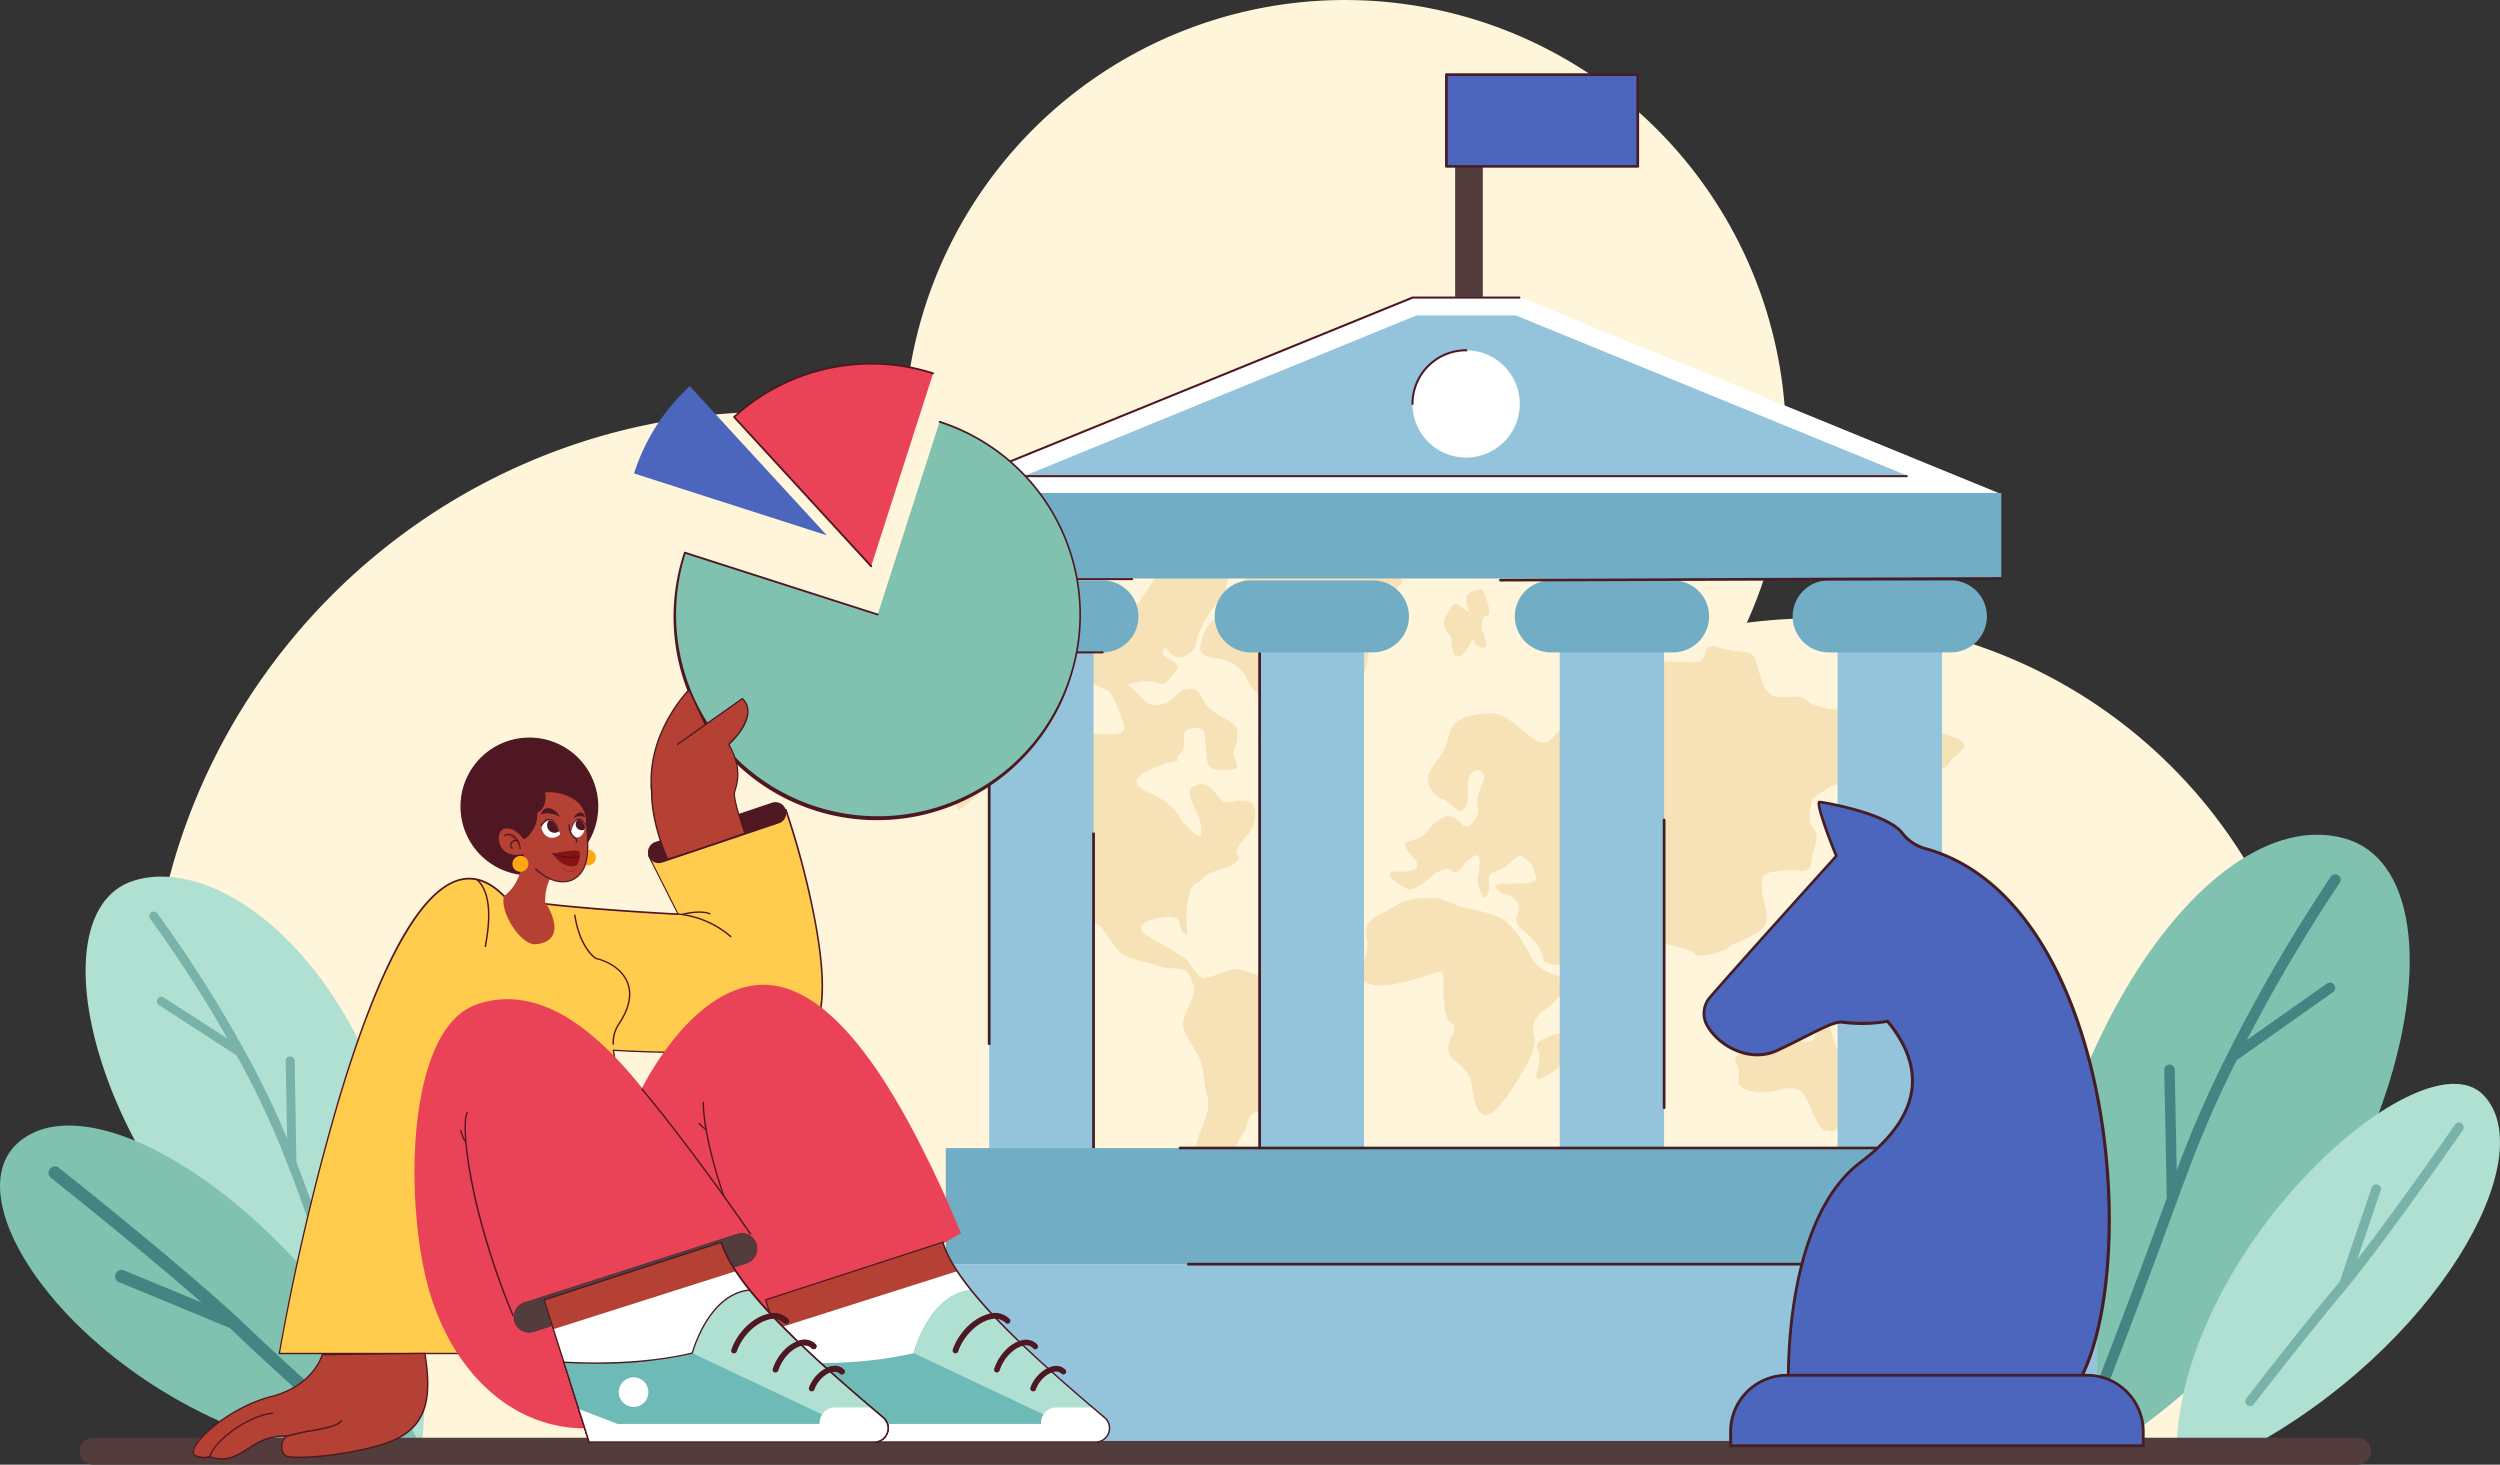 <?xml version="1.0" encoding="utf-8"?>
<svg xmlns="http://www.w3.org/2000/svg" viewBox="0 0 772.17 452.38">
  <rect x="0" y="0" width="772.17" height="452.38" fill="#333333" stroke="none"/>
  <defs>
    <clipPath id="a">
      <path d="M167.22,255.48c1.5-3,4.28-3.31,5.83,2.23C170.79,259.75,167.75,258.76,167.22,255.48Z" fill="#fff"/>
    </clipPath>
    <clipPath id="b">
      <path d="M180.73,255.33c-1.2-3-3.37-3.26-4.52,2.31C178,259.64,180.36,258.62,180.73,255.33Z" fill="#fff"/>
    </clipPath>
  </defs>
  <path d="M560.17,191a158,158,0,0,0-20.64,1.36,136.2,136.2,0,1,0-260.2-61,194.07,194.07,0,0,0-40.1-4.18c-106.76,0-193.3,86.55-193.3,193.3a192.5,192.5,0,0,0,45.36,124.4h591A156.3,156.3,0,0,0,560.17,191Z" fill="#fff5db"/>
  <path d="M529.64,199.57c-4.58-.23-1.37,4.8-6.18,5s-10.06-1.38-12.11,1.37-1.83,6.17-4.57,8-5.72,0-8.24,3.43-1.6,6.17-5.72,5.49-4.57-3.66-9.37.91-5.26,7.32-9.83,4.35-8-8-13.72-7.78-11.43,1.37-12.58,7.32-5.49,8.69-6.17,12.12,2.52,6.63,4.57,7.09,5.26,5.94,6.86,2.51.23-7.09,1.37-9.83,5.49-2.06,4.12,1.83-2.29,4.8-1.6,7.77-2.74,7.55-4.57,5.72-4.12-3.89-6.63-2.06-1.83.69-4.58,4.12-7.09,2.06-6.63,4.34,5.49,5.26,3,7.09-7.09,0-7.77,1.37,4.57,4.8,6.17,5,6.18-3.43,7.09-4.34,4.57-3,6-1.38,3.88-2.28,3.88-2.28,4.58-5.26,4.58-.69-1.15,5.72-.23,7.78,1.14,5.25,2.74,2.28-1.37-5.94,2.29-6.86,6.17-5,7.77-4.8,3.66,2.29,4.12,4.12,2.52,4.11-3.2,4.34-9.84-.45-8.23,1.6,4.8,1.6,5.94,3.66,1.14,1.37.46,4.35-.23,3.19,3,5.94,5,5.94,5,7.78,7.09,2.51,8.92,1.14,10.06-1.83,5.48-4.81-11.43-3.19-8.45-6.63,12.12,1.15,12.8,1.83.69,1.83,3,3.44,4.8,1.36,4.8,3.19-.22,4.81,1.37,5,.23,4.58,3.66-1.59,3.43-7.09,6.64-6.18,6.85,1.37,8.68,3,9.84-1.14,10.52-2.06,1.6-.91,6.4-3.19,5.72-4.58,5-8-2.74-10.74.24-11.66a31.34,31.34,0,0,1,8.45-.91c1.6,0,5,1.37,5.26-2.52s2.29-6.4,1.6-8.69-2.05-2.51-2.05-4.34a38.82,38.82,0,0,1,.68-6.4c.23-.69,7.09-4.58,7.09-4.58l3.43,1.83,2.06,2.75s3.43-1.83,4.11-2.75,4.35-2.06,4.35-.68v5.71s-6,7.55-1.61,6.86,8.69,1.15,9.61-3.43-.23-11.2,4.11-13,7.55-1.14,9.38-4.11,8.69-5.27.69-8-8.47.46-17.15-3.66-10.75-5.94-14.87-5-9.83,0-13.26-2.74-9.83,2.28-12.8-4.35-1.6-10.05-6-10.29a40.49,40.49,0,0,1-9.14-1.82Z" fill="#f7e2b7"/>
  <path d="M446.64,278.45c-2.75-2.06-12.58-1.14-15.78,1.37s-10.29,3.43-8.69,9.83-5.49,11.67.69,14.18,21.72-4.34,22.64-3.66-.69,13,2.51,15.55-1.15,4.57-.69,8.69,6.41,3.89,7.32,11.2,3,11.21,7.32,7.09,12.12-16.92,12.12-20.81-2.75-5.71,3.42-10.29,7.32-9.14,4.12-10.06-6.86-2.51-8.69-5.94-3.88-7.32-7.54-10.75-14.41-4.34-15.55-5.26a7.46,7.46,0,0,0-3.2-1.14Z" fill="#f7e2b7"/>
  <path d="M480.71,319.38c-.68.07-7.78,2.06-5.72,5s-3.2,11,1.6,8.46,6.4-3.89,6.4-8,1.83-5.95-2.28-5.49Z" fill="#f7e2b7"/>
  <path d="M560.73,313.66c-1.37,4.35,3.2,9.83-6.17,7.55s-9.37-4.35-12.12.22-8.23,3.66-5.94,7.55-2.75,5.95,4.11,8,13.49-3.88,16.7,1.38,3.65,10.75,7.54,11,5.94-3.89,6.17-9.14,6.4-5,2.06-9.84-5.49-5-6.86-9.6-1.6-7.09-5.49-7.09Z" fill="#f7e2b7"/>
  <path d="M541.3,301.08c-4.12.92-8,5.49-4.34,6.64s3,3,7.31,3.66,11.21-8.92-3-10.3Z" fill="#f7e2b7"/>
  <path d="M550.9,287.37c-4.57,0-3,8.46,0,8.92s2.52-8.92,0-8.92Z" fill="#f7e2b7"/>
  <path d="M568.74,310c0,3.49,6.63,6.41,4.34,2.75s-4.34-4.58-4.34-2.75Z" fill="#f7e2b7"/>
  <path d="M411.88,166.18c-4.8,0-9.15-.23-12.35,4.12s-8,4.8-11.65,5.71-3.89,4.12-5.49,7.78-9.38,8.46-10.06,10.75-4.35,8,2.51,8.68,9.83,4.58,10.75,7.55,12.11,9.6,10.29,12.8-11.21-.23-5.26,10.29,8.69,18.52,9.83,13.49,1.37-10.06,2.75-12.12,6.85-3.42,10.51-6.86-3.89,1.15,3.43-11.88,5.26-14,5.26-21,.68-7.55,3.2-9.83,11-6.4,5.95-7.32-14.41-3-14.41-3.66.46-3.88-1.14-5.48a21,21,0,0,0-4.12-3Z" fill="#f7e2b7"/>
  <path d="M454,189.28c-4.8-3-4.11-4.35-6.86,0s.46,6.62.92,7.31,0,5.72,2.06,6.18,4.8-5.49,4.8-5.49.68,2.51,3,2.75.23-4.58,0-5.27-.69-4.11,1.37-4.57-1.14-8.23-1.83-8.23-4.57.69-4.57,3a10.17,10.17,0,0,0,1.14,4.35Z" fill="#f7e2b7"/>
  <path d="M378.73,168.47c2.74,1.14,6.86,5,3,7.09s-1.6,6.17-5.26,10.06-6.86,10.52-7.09,13.26-4.57,4.8-6.4,3.89-3.2-4.12-3.89-1.6,7.09,3,3.89,6.4-2.74,4.34-5.94,3.2-8.69.68-8.69.68,2.74,2.52,5.26,5,6.63,1.37,9.6-1.61,6.4-3.2,8.46,1.38,9.38,5.94,10.29,8.91-.91,7.09-1.14,7.78,3.43,4.8-.46,4.8-6.4.69-7.32-2.06-.46-10.06-1.83-10.52-5.48-.45-5.48,1.83.22,4.8-1.15,5.72-.69,1.37-.69,2.06-3.88.46-4.8,1.37-14.4,4.12-4.34,8.69,9.37,8.46,11,9.6,5.94,7.32,5.25,1.15-6.63-11-1.6-13,6.63,5.26,9.38,5.26,8.46-2.29,8.92,2.74-3.43,8.69-4.12,9.38-2.51,3.66-1.14,4.34-2.06,3.21-2.74,3.43-7.33,1.83-8.47,3.89-3-.69-4.34,6.86,1.14,11.43-1.14,9.83.22-5.94-6.18-5-10.06,3.2-4.11,6.4a128.39,128.39,0,0,1,11.2,6.86c.69.46,3,5.95,5.71,5.49s7.55-2.74,9.15-2.74,10.06,2.28,11.89,5.26a12.8,12.8,0,0,0,7.32,5.94c3.66,1.37,8.69,2.51,6.86,4.57s-6.17,6.86-5,10.06.23,3.67-3,4.81-3.2,5-4.81,8.22-5,4.58-7.31,5.5-1.83,3.88-3.66,6.63a106.4,106.4,0,0,0-5,9.6l-1.83,5.49s-2.51,4.57-3.66,3.2a25.18,25.18,0,0,1-3.89-8.23,24.12,24.12,0,0,1,.92-9.84c.91-2.51,3.88-8.22,2.51-12.11s-.46-8.24-3-12.81-5-7.54-4.34-10.52,4.11-8,3.2-10.51-1.61-4.35-3.2-5-5.49-.23-7.55-1.15-8.69-2-11-3.43-5.95-7.77-6.64-8.46a12,12,0,0,0-4.57-2.74c-1.83-.46-8.46-10.75-8.46-13s.69-14.41-.91-14.87-10.75-16.69-15.32-14.63-8.69,3.2-9.15,4.12-5.94,5-5.94,5-2.52-5.94-2.75-7.54,1.38-4.8,1.38-4.8l-2.06-4.8-.23-5.72,3.89-7.32,8.23-.45,8.23,3.43,6.63,2,7.09-2.74s8,3.43,10.52,3.89,10.06,1.14,10.29-1.15-3.89-10.74-4.35-11.43-5.94-2.06-6.17-3.89-8.47-5.48-7.55-7.77,3.66-5.49,5-5.49,4.58.46,6.4,1.83,2.29,2.51,3.44.92,1.59-3.89,3.42-4.12,2.29-8,3.2-8,10.75-16,11.9-17.61,5.94-5.72,9.6-4.57a23.93,23.93,0,0,1,6.63,3.43Z" fill="#f7e2b7"/>
  <path d="M649.55,448.74c90.69-56.66,118-178,74.41-189.84S620.82,333.38,622.8,447.58Z" fill="#80c2af"/>
  <path d="M722.19,270.32a1.65,1.65,0,0,0-2.28.42,519.28,519.28,0,0,0-31.84,54.73,1.4,1.4,0,0,0-.09.17,344.19,344.19,0,0,0-15.66,35.89l0,.05-.62-31.15a1.63,1.63,0,0,0-1.63-1.61h0a1.62,1.62,0,0,0-1.6,1.66l.78,39.61c-14.8,40.42-25.66,67.88-25.78,68.17a1.65,1.65,0,0,0,.92,2.13,1.62,1.62,0,0,0,.61.12,1.65,1.65,0,0,0,1.52-1c.11-.29,10.94-27.67,25.71-68a1.51,1.51,0,0,0,.27-.75q1.45-4,3-8.1a339.74,339.74,0,0,1,15.34-35.2l29.74-21a1.63,1.63,0,1,0-1.88-2.67l-24.69,17.4a512.4,512.4,0,0,1,28.7-48.6A1.63,1.63,0,0,0,722.19,270.32Z" fill="#428582"/>
  <path d="M672.23,446.05c3.17-62.83,76.23-126.91,94.77-107.87s-14.36,78.06-73.62,109.71Z" fill="#afe0d1"/>
  <path d="M760.33,347a1.46,1.46,0,0,0-2.05.37c-.2.29-17.27,24.9-30.2,41.65l7.25-21.34a1.47,1.47,0,0,0-2.78-.94l-9.9,29.12-1.11,1.36c-12.74,15.23-27.56,34.52-27.71,34.72a1.46,1.46,0,0,0,.27,2.05l.15.11a1.47,1.47,0,0,0,1.91-.38c.15-.19,14.93-19.44,27.63-34.62.39-.46.82-1,1.22-1.48a.27.27,0,0,1,.07-.08c13-15.9,35.39-48.16,35.62-48.5A1.47,1.47,0,0,0,760.33,347Z" fill="#428582" opacity=".5"/>
  <path d="M105.68,419.08C32.59,377.29,7.38,282.62,41.32,272s100,46.43,88.93,175.76Z" fill="#afe0d1"/>
  <path d="M109.11,414.48c-.06-.25-5.22-23.79-17.55-55.46L91,327.66a1.34,1.34,0,0,0-1.41-1.36,1.39,1.39,0,0,0-1.36,1.41l.46,24a271.21,271.21,0,0,0-13.26-27.36.54.54,0,0,0-.07-.13,407.42,407.42,0,0,0-26.74-42.09,1.38,1.38,0,1,0-2.21,1.66,403.15,403.15,0,0,1,23.87,37L50.61,308.12a1.38,1.38,0,1,0-1.5,2.32l24,15.57A267.44,267.44,0,0,1,86.26,353.2c14.23,34.85,20.09,61.59,20.15,61.86a1.38,1.38,0,0,0,1.35,1.09l.29,0A1.38,1.38,0,0,0,109.11,414.48Z" fill="#428582" opacity=".5"/>
  <path d="M110.25,450.74c-74.63-8.63-128.54-77.42-104.43-98s91.9,23.13,125.06,96.18Z" fill="#80c2af"/>
  <path d="M113,447.77a2,2,0,0,1-1.3-.49c-.22-.19-22.07-19.34-39.24-35.71S16.35,364.28,16,364a2,2,0,1,1,2.46-3.09c.39.31,39.61,31.44,56.82,47.83s38.89,35.41,39.11,35.6a2,2,0,0,1-1.3,3.46Z" fill="#428582"/>
  <path d="M72.12,410.48a2,2,0,0,1-.75-.15L37.1,396.16a2,2,0,1,1,1.51-3.65l34.26,14.17a2,2,0,0,1-.75,3.8Z" fill="#428582"/>
  <path d="M732.33,448.25a4.1,4.1,0,0,1-1.06,2.7,4.22,4.22,0,0,1-3.24,1.43H28.9a4.23,4.23,0,0,1-3.36-1.56,4,4,0,0,1-.94-2.57,4.27,4.27,0,0,1,4.3-4.18H728a4.5,4.5,0,0,1,3,1.15A4.3,4.3,0,0,1,732.33,448.25Z" fill="#523d3c"/>
  <rect fill="#523d3c" height="62.25" width="8.54" x="449.45" y="32.49"/>
  <rect fill="#93c4db" height="173.1" width="32.24" x="389.06" y="192.9"/>
  <rect fill="#93c4db" height="161.71" width="32.24" x="305.52" y="192.9"/>
  <rect fill="#93c4db" height="173.1" width="32.24" x="567.57" y="192.9"/>
  <path d="M424.06,201.5H386.29a11.14,11.14,0,0,1-11.12-11.12h0a11.13,11.13,0,0,1,11.12-11.12h37.77a11.13,11.13,0,0,1,11.12,11.12h0a11.13,11.13,0,0,1-11.12,11.12Z" fill="#71aec6"/>
  <path d="M302.76,201.5h37.76a11.11,11.11,0,0,0,11.12-11.12h0a11.13,11.13,0,0,0-11.12-11.12H302.76a11.13,11.13,0,0,0-11.12,11.12h0a11.11,11.11,0,0,0,11.12,11.12Z" fill="#71aec6"/>
  <path d="M340.52,201.82H302.76a11.37,11.37,0,0,1-9.07-4.47.32.32,0,0,1,.06-.44.31.31,0,0,1,.44.06,10.76,10.76,0,0,0,8.57,4.22h37.76a.32.32,0,1,1,0,.63Z" fill="#4e1721"/>
  <path d="M602.57,201.5H564.81a11.11,11.11,0,0,1-11.12-11.12h0a11.13,11.13,0,0,1,11.12-11.12h37.76a11.13,11.13,0,0,1,11.12,11.12h0a11.11,11.11,0,0,1-11.12,11.12Z" fill="#71aec6"/>
  <polygon fill="#fff" points="469.31 91.7 452.84 91.7 436.37 91.7 287.61 152.59 618.07 152.59 469.31 91.7"/>
  <rect fill="#71aec6" height="26.42" width="330.46" x="287.68" y="152.26"/>
  <rect fill="#93c4db" height="173.1" width="32.24" x="481.75" y="192.9"/>
  <path d="M479,201.5h37.77a11.14,11.14,0,0,0,11.12-11.12h0a11.13,11.13,0,0,0-11.12-11.12H479a11.13,11.13,0,0,0-11.12,11.12h0A11.13,11.13,0,0,0,479,201.5Z" fill="#71aec6"/>
  <rect fill="#71aec6" height="35.86" width="330.5" x="292.11" y="354.61"/>
  <rect fill="#93c4db" height="54.61" width="380.76" x="266.98" y="390.46"/>
  <polygon fill="#93c4db" points="316.69 146.87 437.5 97.42 468.18 97.42 588.99 146.87 316.69 146.87"/>
  <path d="M469.41,124.76a16.57,16.57,0,1,1-16.57-16.57A16.57,16.57,0,0,1,469.41,124.76Z" fill="#fff"/>
  <path d="M436.27,125.08a.32.32,0,0,1-.31-.32,16.86,16.86,0,0,1,16.88-16.88.32.32,0,1,1,0,.63,16.24,16.24,0,0,0-16.25,16.25A.32.32,0,0,1,436.27,125.08Z" fill="#4e1721"/>
  <path d="M349.73,179.19H287.62a.31.31,0,0,1-.32-.31V152.46a.33.33,0,0,1,.2-.3L436.19,91.6l.12,0h32.93a.32.32,0,1,1,0,.63H436.37L287.93,152.67v25.89h61.8a.32.32,0,0,1,0,.63Z" fill="#4e1721"/>
  <path d="M588.92,147.39H316.62a.32.32,0,0,1,0-.64h272.3a.32.32,0,0,1,0,.64Z" fill="#4e1721"/>
  <rect fill="#4d66bd" height="28.31" width="59.1" x="446.75" y="23.06"/>
  <path d="M505.85,51.79h-59.1a.42.42,0,0,1-.42-.42V23.06a.42.42,0,0,1,.42-.43h59.1a.42.42,0,0,1,.42.43V51.37A.42.42,0,0,1,505.85,51.79ZM447.17,51h58.26V23.48H447.17Z" fill="#451d26"/>
  <rect fill="#451d26" height="120.9" width=".85" x="305.1" y="201.82"/>
  <rect fill="#451d26" height="97.44" width=".85" x="337.34" y="257.17"/>
  <path d="M389.06,355a.42.42,0,0,1-.43-.42V201.82a.43.43,0,0,1,.85,0V354.61A.42.42,0,0,1,389.06,355Z" fill="#451d26"/>
  <path d="M514,342.56a.42.42,0,0,1-.43-.42v-88.8a.43.43,0,1,1,.85,0v88.8A.42.42,0,0,1,514,342.56Z" fill="#451d26"/>
  <path d="M463.45,179.61a.42.42,0,0,1-.42-.42.41.41,0,0,1,.42-.42l154.69-.51a.4.4,0,0,1,.43.42.42.42,0,0,1-.42.42l-154.7.51Z" fill="#451d26"/>
  <path d="M622.61,390.89a.42.42,0,0,1-.42-.43V355H364.5a.42.42,0,1,1,0-.84H622.61a.42.42,0,0,1,.42.42v35.85A.42.42,0,0,1,622.61,390.89Z" fill="#451d26"/>
  <path d="M589,390.89H367a.43.43,0,0,1,0-.85H589a.43.43,0,0,1,0,.85Z" fill="#451d26"/>
  <path d="M211.54,170.69a62.55,62.55,0,1,0,78.68-40.45l-19.13,59.57Z" fill="#80c2af"/>
  <path d="M330.91,209A62.83,62.83,0,1,1,211.27,170.6a.27.27,0,0,1,.35-.18l59.56,19.12a.28.28,0,0,1,.18.36.29.29,0,0,1-.36.18l-59.28-19a62.27,62.27,0,1,0,78.41-40.53.27.27,0,0,1-.18-.35.29.29,0,0,1,.35-.19A62.91,62.91,0,0,1,330.91,209Z" fill="#4e1721"/>
  <path d="M226.75,128.83l42.33,46.06,19.12-59.56A62.48,62.48,0,0,0,226.75,128.83Z" fill="#ea4256"/>
  <path d="M269.35,175a.25.25,0,0,1-.08.12.28.28,0,0,1-.4,0L226.54,129a.27.27,0,0,1-.07-.21.25.25,0,0,1,.09-.19,63,63,0,0,1,61.73-13.56.27.27,0,0,1,.18.35.28.28,0,0,1-.35.19,62.45,62.45,0,0,0-61,13.24l42.14,45.86A.29.29,0,0,1,269.35,175Z" fill="#4e1721"/>
  <path d="M195.83,146.23l59.56,19.12-42.33-46.06A62.19,62.19,0,0,0,195.83,146.23Z" fill="#4d66bd"/>
  <path d="M146.59,418.05H86.24c4.75-27.8,34.7-176.74,69.45-141.32,6.95,3.22,53.73,5.6,53.73,5.6l-9.11-18.07,42.39-14.17c1.64,4.1,20.63,63.77,5.37,70.55s-58.65,3.73-58.65,3.73l1.36,8.47Z" fill="#ffcc4d"/>
  <path d="M146.59,418.27H86.24a.21.21,0,0,1-.16-.08.22.22,0,0,1,0-.17,739.46,739.46,0,0,1,18.47-78.75c12.31-41.07,24.7-63.81,36.82-67.61,4.91-1.53,9.79.11,14.49,4.89,6.63,3,48.82,5.31,53.25,5.54l-8.94-17.73a.23.23,0,0,1,0-.18.2.2,0,0,1,.13-.12l42.39-14.18a.23.23,0,0,1,.27.13,256.64,256.64,0,0,1,9,34.31c4,21.34,2.72,33.63-3.78,36.52-14.5,6.44-54.77,4-58.48,3.76l1.31,8.21a.19.19,0,0,1,0,.13l-44.19,85.21A.22.22,0,0,1,146.59,418.27Zm-60.09-.43h60l44.09-85-1.34-8.41a.24.24,0,0,1,0-.18.23.23,0,0,1,.18-.07c.43,0,43.51,3,58.54-3.71,7.84-3.48,6.25-21.52,3.53-36a257.1,257.1,0,0,0-8.94-34l-41.95,14,9,17.84a.22.22,0,0,1,0,.22.21.21,0,0,1-.19.09c-1.91-.09-46.91-2.41-53.81-5.61l-.07,0c-4.59-4.68-9.32-6.3-14.08-4.81-11.8,3.69-24.44,27-36.53,67.31A740.43,740.43,0,0,0,86.5,417.84Z" fill="#4e1721"/>
  <path d="M201.4,245.37c-2.37-18.64,11.41-32.32,11.41-32.32l9.27,19.78Z" fill="#b54134"/>
  <path d="M201.4,245.59l-.1,0a.24.24,0,0,1-.12-.17c-2.36-18.54,11.34-32.36,11.48-32.5a.22.22,0,0,1,.35.06l9.27,19.78a.23.23,0,0,1-.09.28l-20.68,12.54A.2.2,0,0,1,201.4,245.59Zm11.35-32.16c-1.72,1.83-13.16,14.71-11.18,31.58l20.23-12.26Z" fill="#4e1721"/>
  <path d="M147.27,310.47c-22.15,7.68-22.38,64-13.79,90.41s28.93,42.49,52.21,39.77,46.56-23.27,46.56-23.27l9.49-23.29-10.62-.73,62.16-20.28c-11.31-25.09-31-65.32-54.47-68.49s-40.46,31.87-40.46,31.87C183.66,317.93,166,303.91,147.27,310.47Z" fill="#ff3875"/>
  <path d="M180.61,441.17c-21,0-39.23-15.28-47.34-40.23-4.45-13.72-6.32-34.75-4.64-52.32,1.18-12.33,5.16-33.7,18.57-38.36,8.73-3.05,17.89-1.83,27.24,3.61,7.67,4.46,15.69,11.93,23.87,22.19A90.29,90.29,0,0,1,209.6,319.2c6.58-7.67,17-16.47,29.23-14.82,10.35,1.39,21.1,10.17,32,26.11,9.23,13.53,17,29.82,22.67,42.5a.17.17,0,0,1,0,.17c0,.06,3.38,7.76,3.32,7.78l-40.2,22.85-6.76-.27c.07,0-2.75.48-2.72.53s-1.67-1.79-1.7-1.73l-13,15.14a.16.16,0,0,1-.06.08c-.23.2-23.59,20.64-46.67,23.33A44.3,44.3,0,0,1,180.61,441.17Zm-33.34-130.7Z" fill="#ea4256"/>
  <path d="M236.45,401.5c2.55,8,13.9,43.9,13.9,43.9h88a4.18,4.18,0,0,0,3.42-1.7,4.26,4.26,0,0,0-.66-5.84c-19.27-16.35-45.58-39.19-49.94-54.16Z" fill="#b54134"/>
  <path d="M341.15,437.86c-15.74-13.35-36.17-31-45.51-45.22l-56.32,17.9c4.26,13.43,11,34.86,11,34.86h88a4.18,4.18,0,0,0,3.42-1.7A4.26,4.26,0,0,0,341.15,437.86Z" fill="#fff"/>
  <path d="M250.35,445.4h88a4.18,4.18,0,0,0,3.42-1.7,4.26,4.26,0,0,0-.66-5.84c-13.65-11.58-30.83-26.42-41.24-39.41-13,1.27-17.69,19.49-17.69,19.49-14.85,3.51-30.76,3.31-39.67,2.8C246.34,432.71,250.35,445.4,250.35,445.4Z" fill="#6ebab7"/>
  <path d="M299.91,398.45c-13,1.27-17.69,19.49-17.69,19.49l49.5,23.39s3.9-1.83,8.67-4.12C326.86,425.73,310.13,411.2,299.91,398.45Z" fill="#afe0d1"/>
  <path d="M247.11,435.15l3.24,10.25h88a4.18,4.18,0,0,0,3.42-1.7,4.26,4.26,0,0,0-.66-5.84l-3.69-3.14H326.31a4.77,4.77,0,0,0-4.76,5.09H259.17Z" fill="#fff"/>
  <path d="M295.1,418a.88.88,0,0,1-.82-1.15c1.83-5.37,6.59-10,11.31-11.08a6.4,6.4,0,0,1,6.24,1.61.87.87,0,0,1,0,1.22.88.88,0,0,1-1.23,0,4.75,4.75,0,0,0-4.61-1.12c-4.11.92-8.43,5.19-10.05,9.95A.86.86,0,0,1,295.1,418Z" fill="#4e1721"/>
  <path d="M307.9,423.89a.82.82,0,0,1-.26,0,.86.86,0,0,1-.56-1.09c1.39-4.35,5-8.07,8.62-8.85a4.73,4.73,0,0,1,4.71,1.36.87.87,0,0,1-.06,1.22.86.86,0,0,1-1.22-.06,3,3,0,0,0-3.06-.83c-3,.65-6.15,3.95-7.34,7.69A.87.87,0,0,1,307.9,423.89Z" fill="#4e1721"/>
  <path d="M319.09,429.74a.92.92,0,0,1-.28-.05.87.87,0,0,1-.54-1.1c1.09-3.16,4-5.92,6.79-6.55a4.06,4.06,0,0,1,4,1,.87.87,0,0,1,0,1.23.88.88,0,0,1-1.23,0,2.36,2.36,0,0,0-2.35-.53c-2.26.5-4.64,2.84-5.53,5.43A.86.86,0,0,1,319.09,429.74Z" fill="#4e1721"/>
  <path d="M338.39,445.62h-88a.2.2,0,0,1-.2-.15c-.12-.36-11.39-36-13.9-43.91a.21.21,0,0,1,.14-.27l54.75-17.8a.21.21,0,0,1,.17,0,.17.17,0,0,1,.1.13c4.54,15.58,34,40.61,49.88,54.06a4.49,4.49,0,0,1-2.9,7.92Zm-87.88-.44h87.88a4,4,0,0,0,3.25-1.61A4.06,4.06,0,0,0,341,438c-21.87-18.57-45.56-39.57-49.95-54.06l-54.34,17.67C239.27,409.63,249.71,442.65,250.51,445.18Z" fill="#4e1721"/>
  <circle cx="163.51" cy="249.09" fill="#4e1721" r="21.07"/>
  <path d="M163.51,270.37a21.28,21.28,0,1,1,21.28-21.28A21.3,21.3,0,0,1,163.51,270.37Zm0-42.13a20.85,20.85,0,1,0,20.85,20.85A20.88,20.88,0,0,0,163.51,228.24Z" fill="#4e1721"/>
  <path d="M161.79,261.22c.34,11.62-6.1,15.51-6.1,15.51-1.44,5.09,5.35,15.41,9.83,14.92,10.93-1.19,2.88-13,2.88-13a15.82,15.82,0,0,1,2.12-8.47Z" fill="#b54134"/>
  <circle cx="181.57" cy="264.88" fill="#ffa611" r="2.45"/>
  <path d="M176.58,271.86c-5.52,2.05-11.84-2.92-14.77-8.1,0,0-1.06-1.44-.46-4.68,1.68-.2,5.08-4.84,4.33-8.39,1.48-.31,2.94-3.64,2.4-6.14,4.08-.67,12.88,1.2,13.13,9S182.79,268.86,176.58,271.86Z" fill="#b54134"/>
  <path d="M173.91,272.55c-2.8,0-5.82-1.39-8.62-4a.22.22,0,0,1,0-.3.22.22,0,0,1,.31,0c3.63,3.42,7.61,4.68,10.92,3.45,5.25-2.54,5-8.38,4.62-15.13,0-1-.1-2-.14-3a8,8,0,0,0-3-6.15,13.63,13.63,0,0,0-9.68-2.63,7.41,7.41,0,0,1-1.06,4.88,2.89,2.89,0,0,1-1.34,1.23,9.06,9.06,0,0,1-1.84,6.22,5,5,0,0,1-2.71,2.24.22.22,0,0,1,0-.43,4.84,4.84,0,0,0,2.41-2.07c1.12-1.57,2.16-4,1.73-6.06a.2.2,0,0,1,0-.17.2.2,0,0,1,.13-.09,2.32,2.32,0,0,0,1.28-1.1,6.89,6.89,0,0,0,1-4.78.17.17,0,0,1,0-.17.17.17,0,0,1,.14-.09A14,14,0,0,1,178.28,247a8.43,8.43,0,0,1,3.15,6.48c0,1,.08,2,.13,3,.33,6.62.65,12.87-4.88,15.55A7.93,7.93,0,0,1,173.91,272.55Z" fill="#4e1721"/>
  <path d="M167.22,255.48a3.78,3.78,0,0,1-.21-1.3l.34.33c.71-1.17,1.4-1.62,2.39-1.55,1.31.09,2.78,1.39,3.25,4.67A18.91,18.91,0,0,1,167.22,255.48Z" fill="#4e1721"/>
  <path d="M167.22,255.48c1.5-3,4.28-3.31,5.83,2.23C170.79,259.75,167.75,258.76,167.22,255.48Z" fill="#fff"/>
  <g clip-path="url(#a)">
    <path d="M173.54,255.38a2.3,2.3,0,1,1-2.26-2.76A2.56,2.56,0,0,1,173.54,255.38Z" fill="#4e1721"/>
  </g>
  <path d="M180.73,255.33a4.43,4.43,0,0,0,.15-1.29l-.26.33c-.56-1.16-1.11-1.6-1.88-1.52-1,.1-2.15,1.42-2.48,4.71A13.18,13.18,0,0,0,180.73,255.33Z" fill="#4e1721"/>
  <path d="M180.73,255.33c-1.2-3-3.37-3.26-4.52,2.31C178,259.64,180.36,258.62,180.73,255.33Z" fill="#fff"/>
  <g clip-path="url(#b)">
    <path d="M177.81,254.91a1.91,1.91,0,1,0,1.86-2.31A2.11,2.11,0,0,0,177.81,254.91Z" fill="#4e1721"/>
  </g>
  <path d="M167,251.57c2.11-1,5.25.22,6,.78C171.25,249.17,168,248.52,167,251.57Z" fill="#4e1721"/>
  <path d="M175.85,254.77a4.57,4.57,0,0,0,1.18,3.46c.87.86,1.46,1,.91,1.88-1.65,1.18-2.46.91-2.75.18S174.9,255.32,175.85,254.77Z" fill="#b54134"/>
  <path d="M177.94,260.33a.19.19,0,0,1-.12,0,.21.21,0,0,1-.06-.3c.33-.51.2-.64-.38-1.14-.15-.14-.32-.29-.5-.47a4.78,4.78,0,0,1-1.24-3.66.21.21,0,0,1,.26-.16.21.21,0,0,1,.17.25,4.33,4.33,0,0,0,1.11,3.26c.18.18.34.32.49.45.57.51,1,.88.45,1.71A.22.22,0,0,1,177.94,260.33Z" fill="#4e1721"/>
  <path d="M177.19,252.66a3.77,3.77,0,0,1,3.45-.27C180.19,249.94,177.87,251,177.19,252.66Z" fill="#4e1721"/>
  <path d="M161.68,259.16c-2.94-4.18-7-4.15-7.52-1.28s1.19,7.3,7.65,5.88C162.33,260.2,161.68,259.16,161.68,259.16Z" fill="#b54134"/>
  <path d="M160.66,262.12c-.3-3.64-3.16-5.27-4.73-4.06A6.4,6.4,0,0,1,160.66,262.12Z" fill="#aa3326"/>
  <path d="M160.66,262.34a.22.22,0,0,1-.21-.2,4.63,4.63,0,0,0-2.41-4.05,1.88,1.88,0,0,0-2,.15.22.22,0,0,1-.3,0,.21.21,0,0,1,0-.31,2.32,2.32,0,0,1,2.42-.19,5,5,0,0,1,2.66,4.4.21.21,0,0,1-.2.23Z" fill="#4e1721"/>
  <path d="M158.21,262.2a.27.27,0,0,1-.15-.05,1.52,1.52,0,0,1-.18-2.1,1.64,1.64,0,0,1,2.26-.38.21.21,0,0,1,.07.29.21.21,0,0,1-.3.07,1.22,1.22,0,0,0-1.69.28,1.1,1.1,0,0,0,.13,1.52.21.21,0,0,1,0,.3A.2.2,0,0,1,158.21,262.2Z" fill="#4e1721"/>
  <path d="M163.15,251.75a8.46,8.46,0,0,1-1.55-.15.22.22,0,0,1-.17-.26.21.21,0,0,1,.25-.17c2.29.44,4.25-.13,5.38-1.59,1.4-1.79,1.34-4.64-.16-7.81a.23.23,0,0,1,.1-.29.22.22,0,0,1,.29.11c1.57,3.32,1.61,6.33.11,8.26A5.19,5.19,0,0,1,163.15,251.75Z" fill="#4e1721"/>
  <path d="M163.2,266.82a2.46,2.46,0,1,1-2.45-2.46A2.45,2.45,0,0,1,163.2,266.82Z" fill="#ffa611"/>
  <path d="M178.86,264.94c.91-2.18-.06-2.45-3.31-2.08a29,29,0,0,0-4.76.84c1.46,2.26,3.12,3.53,5.05,3.83S178.89,267.29,178.86,264.94Z" fill="#881212"/>
  <path d="M176.18,269.36a3.77,3.77,0,0,1-2.59-1.07.21.21,0,0,1,0-.3.23.23,0,0,1,.31,0,3.24,3.24,0,0,0,2.87.86,1.18,1.18,0,0,0,.92-.91.22.22,0,0,1,.26-.16.21.21,0,0,1,.16.26,1.64,1.64,0,0,1-1.23,1.23A2.63,2.63,0,0,1,176.18,269.36Z" fill="#aa3326"/>
  <path d="M177.54,265.1a21.11,21.11,0,0,1-6.84-1.2.21.21,0,0,1-.11-.28.22.22,0,0,1,.28-.12c2.21,1,6.89,1.4,8,1a.22.22,0,0,1,.13.41A5.08,5.08,0,0,1,177.54,265.1Z" fill="#4e1721"/>
  <path d="M230.58,390.2,164.9,411.32a4.77,4.77,0,0,1-6-3.07h0a4.75,4.75,0,0,1,.69-4.25,4.7,4.7,0,0,1,2.38-1.72l65.68-21.11a4.64,4.64,0,0,1,3,0,4.73,4.73,0,0,1,3,3h0a4.88,4.88,0,0,1,.18,2.1A4.74,4.74,0,0,1,230.58,390.2Z" fill="#4e1721"/>
  <path d="M168.06,401.5c2.54,8,13.9,43.9,13.9,43.9h88a4.18,4.18,0,0,0,3.43-1.7,4.26,4.26,0,0,0-.66-5.84c-19.27-16.35-45.58-39.19-49.95-54.16Z" fill="#b54134"/>
  <path d="M272.76,437.86c-15.74-13.35-36.17-31-45.51-45.22l-56.32,17.9c4.26,13.43,11,34.86,11,34.86h88a4.18,4.18,0,0,0,3.43-1.7A4.26,4.26,0,0,0,272.76,437.86Z" fill="#fff"/>
  <path d="M182,445.4h88a4.18,4.18,0,0,0,3.43-1.7,4.26,4.26,0,0,0-.66-5.84c-13.65-11.58-30.83-26.42-41.24-39.41-13,1.27-17.69,19.49-17.69,19.49-14.85,3.51-30.76,3.31-39.67,2.8C178,432.71,182,445.4,182,445.4Z" fill="#fff"/>
  <path d="M270,445.62H181.8l-.05-.15s-4-12.7-7.8-24.67l-.09-.3.31,0c8.32.48,24.49.77,39.49-2.76.46-1.63,5.46-18.32,17.84-19.52h.12l.07.09c10.19,12.71,26.61,27,41.21,39.38a4.47,4.47,0,0,1,.69,6.12A4.42,4.42,0,0,1,270,445.62Zm-87.87-.44H270a4,4,0,0,0,3.26-1.61,4.06,4.06,0,0,0-.63-5.54c-14.58-12.37-31-26.63-41.2-39.35C218.86,400,214.09,417.81,214,418l0,.13-.13,0c-14.9,3.53-31,3.29-39.42,2.82Z" fill="#1e0e00"/>
  <path d="M231.52,398.45c-13,1.27-17.69,19.49-17.69,19.49l49.5,23.39s3.9-1.83,8.66-4.12C258.47,425.73,241.74,411.2,231.52,398.45Z" fill="#fff"/>
  <path d="M263.33,441.57l-.09,0-49.67-23.47.05-.17c0-.19,4.93-18.39,17.88-19.65h.12l.07.09c9.65,12,25.14,25.73,40.44,38.73l.26.21-.3.15c-4.71,2.26-8.63,4.1-8.67,4.12Zm-49.24-23.75,49.24,23.27c.6-.28,4.09-1.93,8.27-3.93-15.2-12.91-30.55-26.5-40.18-38.48C219.53,399.94,214.62,416,214.09,417.82Z" fill="#1e0e00"/>
  <path d="M178.72,435.15,182,445.4h88a4.18,4.18,0,0,0,3.43-1.7,4.26,4.26,0,0,0-.66-5.84l-3.69-3.14H257.92a4.77,4.77,0,0,0-4.76,5.09H190.78Z" fill="#fff"/>
  <path d="M270,445.62H181.8l-3.42-10.83,12.44,4.8h62.11a5,5,0,0,1,5-5.08h11.23l.06.05,3.69,3.14a4.47,4.47,0,0,1,.69,6.12A4.42,4.42,0,0,1,270,445.62Zm-87.87-.44H270a4,4,0,0,0,3.26-1.61,4.06,4.06,0,0,0-.63-5.54L269,434.94H257.92a4.54,4.54,0,0,0-3.62,1.78,4.59,4.59,0,0,0-.93,3.07l0,.23H190.7l-11.64-4.49Z" fill="#1e0e00"/>
  <circle cx="195.69" cy="429.98" fill="#fff" r="4.58"/>
  <path d="M195.69,434.77a4.8,4.8,0,1,1,4.8-4.79A4.8,4.8,0,0,1,195.69,434.77Zm0-9.15a4.36,4.36,0,1,0,4.36,4.36A4.36,4.36,0,0,0,195.69,425.62Z" fill="#1e0e00"/>
  <path d="M226.71,418a1,1,0,0,1-.28,0,.87.87,0,0,1-.54-1.1c1.83-5.37,6.59-10,11.31-11.08a6.4,6.4,0,0,1,6.24,1.61.87.87,0,0,1,0,1.22.88.88,0,0,1-1.23,0,4.75,4.75,0,0,0-4.61-1.12c-4.11.92-8.43,5.19-10.05,9.95A.87.87,0,0,1,226.71,418Z" fill="#4e1721"/>
  <path d="M239.51,423.89a.78.78,0,0,1-.26,0,.86.86,0,0,1-.56-1.09c1.39-4.35,5-8.07,8.62-8.85a4.73,4.73,0,0,1,4.71,1.36.87.87,0,0,1-1.29,1.16,3,3,0,0,0-3-.83c-3,.65-6.15,3.95-7.34,7.69A.87.87,0,0,1,239.51,423.89Z" fill="#4e1721"/>
  <path d="M250.7,429.74a.92.92,0,0,1-.28-.05.86.86,0,0,1-.54-1.1c1.09-3.16,4-5.92,6.79-6.55a4.06,4.06,0,0,1,4,1,.87.87,0,0,1,0,1.23.88.88,0,0,1-1.23,0,2.36,2.36,0,0,0-2.35-.53c-2.26.5-4.64,2.84-5.53,5.43A.87.87,0,0,1,250.7,429.74Z" fill="#4e1721"/>
  <path d="M270,445.62H182a.23.23,0,0,1-.21-.15c-.11-.36-11.38-36-13.9-43.91a.23.23,0,0,1,.14-.27l54.76-17.8a.21.21,0,0,1,.17,0,.17.17,0,0,1,.1.13c4.54,15.58,34,40.61,49.88,54.06a4.47,4.47,0,0,1,.69,6.12A4.35,4.35,0,0,1,270,445.62Zm-87.87-.44H270a4,4,0,0,0,3.26-1.61,4.06,4.06,0,0,0-.63-5.54c-21.88-18.57-45.56-39.57-50-54.06l-54.34,17.67C170.88,409.63,181.32,442.65,182.12,445.18Z" fill="#4e1721"/>
  <path d="M158.4,406.46a.21.21,0,0,1-.2-.13c-14.36-34.77-16.08-60.57-14-62.78a.22.22,0,0,1,.31,0,.23.23,0,0,1,0,.31c-1.94,2.1.06,28.31,14.11,62.32a.22.22,0,0,1-.12.28Z" fill="#4e1721"/>
  <path d="M143.82,352.81a.24.24,0,0,1-.14-.05s-.87-.76-1.55-3.51a.22.22,0,0,1,.15-.26.22.22,0,0,1,.27.16c.64,2.58,1.4,3.27,1.41,3.28a.22.22,0,0,1-.14.38Z" fill="#4e1721"/>
  <path d="M231.8,381.37a.21.21,0,0,1-.18-.09c-.17-.26-17.64-25.81-33.44-44.68a.22.22,0,0,1,0-.31.22.22,0,0,1,.3,0C214.33,355.21,231.8,380.78,232,381a.22.22,0,0,1-.06.3A.19.19,0,0,1,231.8,381.37Z" fill="#4e1721"/>
  <path d="M223.49,369.45a.22.22,0,0,1-.2-.14c-.06-.18-6.12-17.24-6.29-28.84a.22.22,0,0,1,.22-.21.21.21,0,0,1,.22.21c.16,11.52,6.2,28.52,6.26,28.69a.22.22,0,0,1-.13.28Z" fill="#4e1721"/>
  <path d="M218.07,349H218a7.35,7.35,0,0,1-2.19-1.84.21.21,0,0,1,.32-.28,7.13,7.13,0,0,0,2,1.72.22.22,0,0,1,.1.29A.2.2,0,0,1,218.07,349Z" fill="#4e1721"/>
  <path d="M240.52,254.31l-36,12.12a3.36,3.36,0,0,1-4.23-2.17h0a3.34,3.34,0,0,1,.49-3,3.38,3.38,0,0,1,1.68-1.22l36-12.11a3.35,3.35,0,0,1,4.23,2.17h0a3.57,3.57,0,0,1,.13,1.48A3.34,3.34,0,0,1,240.52,254.31Z" fill="#4e1721"/>
  <path d="M131.22,418.05c2.94,17.63-1.58,24.64-13.56,28.26s-27.35,4.52-29.38,3.39-1.36-5.2.22-6.11c-11.53-.45-14,9.72-23.73,6.33a6,6,0,0,1-4.75-.45c-2.48-2.94,10.4-14.69,23.74-18.08s15.76-12.94,15.76-12.94Z" fill="#b54134"/>
  <path d="M68.53,450.83a11.63,11.63,0,0,1-3.76-.68,6.23,6.23,0,0,1-4.86-.49l0-.05a2,2,0,0,1-.2-2c1.41-4.43,12.38-13.49,24-16.45,13-3.32,15.59-12.69,15.61-12.78a.21.21,0,0,1,.21-.17l31.7-.39h0a.2.2,0,0,1,.21.18c2.82,16.9-.9,24.62-13.71,28.49-12.16,3.67-27.47,4.53-29.55,3.38a3.09,3.09,0,0,1-1.37-2.84,4.83,4.83,0,0,1,1.11-3.25h-.14c-5,0-8.27,2.07-11.18,3.92C74.08,449.3,71.68,450.83,68.53,450.83Zm-3.76-1.12h.07c5,1.75,8-.16,11.52-2.37,3.1-2,6.62-4.19,12.15-4a.2.2,0,0,1,.2.16.21.21,0,0,1-.1.24,3.93,3.93,0,0,0-1.38,3.27,2.71,2.71,0,0,0,1.15,2.46c2,1.09,17.39.16,29.22-3.41,12.5-3.78,16.15-11.32,13.44-27.83l-31.36.39c-.4,1.28-3.52,9.8-15.87,12.94-11.16,2.83-22.35,11.81-23.74,16.16a1.63,1.63,0,0,0,.1,1.54,5.82,5.82,0,0,0,4.53.42Z" fill="#4e1721"/>
  <path d="M88.5,443.81a.23.23,0,0,1-.21-.15.21.21,0,0,1,.15-.27,67.45,67.45,0,0,1,7.88-1.74c4.16-.74,7.75-1.39,9-2.94a.22.22,0,0,1,.31,0,.21.21,0,0,1,0,.3c-1.31,1.68-5,2.34-9.23,3.1a68,68,0,0,0-7.82,1.72Z" fill="#4e1721"/>
  <path d="M64.77,450.14h0a.21.21,0,0,1-.16-.26c1.12-4.71,11.59-12.69,19.51-13.61a.21.21,0,0,1,.24.19.22.22,0,0,1-.19.24c-7.78.9-18.05,8.69-19.14,13.28A.21.21,0,0,1,64.77,450.14Z" fill="#4e1721"/>
  <path d="M209.31,229.89l20-14.12c3.39,3,1.7,8.47-4.18,14.12,4.3,7.46,2.49,12.43,1.81,14.58s3.16,12.88,3.16,12.88-23.73,8.25-23.95,7.91S193.49,237.12,209.31,229.89Z" fill="#b54134"/>
  <path d="M206.16,265.47c-.14,0-.17,0-.2-.09s-5-10.8-4.89-20.86l-.09-2.05a.22.22,0,0,1,.44,0l.09,2.07c-.08,9.3,4.27,19.4,4.77,20.53,1.44-.24,14.64-4.74,23.55-7.83-.55-1.55-3.74-10.77-3.1-12.82l.07-.21c.73-2.29,2.25-7.05-1.86-14.19a.21.21,0,0,1,0-.26c3.82-3.67,5.89-7.28,5.85-10.17a4.84,4.84,0,0,0-1.54-3.53l-19.86,14a.22.22,0,0,1-.3,0,.23.23,0,0,1,.05-.31l20-14.12a.23.23,0,0,1,.27,0,5.28,5.28,0,0,1,1.8,4c.05,3-2,6.66-5.86,10.37,4.1,7.22,2.56,12.06,1.81,14.39l-.06.21c-.52,1.65,1.84,9.06,3.16,12.75a.25.25,0,0,1,0,.17.24.24,0,0,1-.13.11s-6,2.08-11.89,4.08C208.72,264.88,206.67,265.47,206.16,265.47Z" fill="#4e1721"/>
  <path d="M189.42,322.72a.22.22,0,0,1-.22-.19,10.56,10.56,0,0,1,1.56-6.07c3.33-4.86,4.29-9.19,2.85-12.87-1.62-4.16-6-6.51-9.49-7.32l-.05,0c-1.32-.66-5.4-4.57-6.73-13.55a.22.22,0,0,1,.18-.25.23.23,0,0,1,.25.19c1.31,8.88,5.4,12.66,6.47,13.21,3.63.85,8.1,3.28,9.78,7.58,1.49,3.82.51,8.28-2.9,13.26a10.3,10.3,0,0,0-1.49,5.79.21.21,0,0,1-.18.24Z" fill="#4e1721"/>
  <path d="M225.7,289.49a.25.25,0,0,1-.16-.06,28.91,28.91,0,0,0-16.14-6.89.21.21,0,0,1-.19-.24.22.22,0,0,1,.24-.19,29.33,29.33,0,0,1,16.4,7,.22.22,0,0,1,0,.3A.22.22,0,0,1,225.7,289.49Z" fill="#4e1721"/>
  <path d="M210.78,282.63a.21.21,0,0,1-.21-.16.22.22,0,0,1,.15-.27c.23-.06,5.53-1.44,8.62-.16a.22.22,0,0,1,.11.29.21.21,0,0,1-.28.11c-2.95-1.22-8.28.17-8.34.18Z" fill="#4e1721"/>
  <path d="M149.87,292.49h0a.22.22,0,0,1-.18-.25c0-.22.08-.48.13-.76.7-4.11,2.55-15-2.66-19.61a.23.23,0,0,1,0-.31.22.22,0,0,1,.31,0c5.39,4.74,3.5,15.84,2.8,20-.05.29-.09.54-.13.76A.22.22,0,0,1,149.87,292.49Z" fill="#4e1721"/>
  <path d="M230.58,390.2,164.9,411.32a4.77,4.77,0,0,1-6-3.07h0a4.75,4.75,0,0,1,.69-4.25,4.7,4.7,0,0,1,2.38-1.72l65.68-21.11a4.64,4.64,0,0,1,3,0,4.73,4.73,0,0,1,3,3h0a4.88,4.88,0,0,1,.18,2.1A4.74,4.74,0,0,1,230.58,390.2Z" fill="#523d3c"/>
  <path d="M168.06,401.5c2.54,8,13.9,43.9,13.9,43.9h88a4.18,4.18,0,0,0,3.43-1.7,4.26,4.26,0,0,0-.66-5.84c-19.27-16.35-45.58-39.19-49.95-54.16Z" fill="#b54134"/>
  <path d="M272.76,437.86c-15.74-13.35-36.17-31-45.51-45.22l-56.32,17.9c4.26,13.43,11,34.86,11,34.86h88a4.18,4.18,0,0,0,3.43-1.7A4.26,4.26,0,0,0,272.76,437.86Z" fill="#fff"/>
  <path d="M182,445.4h88a4.18,4.18,0,0,0,3.43-1.7,4.26,4.26,0,0,0-.66-5.84c-13.65-11.58-30.83-26.42-41.24-39.41-13,1.27-17.69,19.49-17.69,19.49-14.85,3.51-30.76,3.31-39.67,2.8C178,432.71,182,445.4,182,445.4Z" fill="#6ebab7"/>
  <path d="M231.52,398.45c-13,1.27-17.69,19.49-17.69,19.49l49.5,23.39s3.9-1.83,8.66-4.12C258.47,425.73,241.74,411.2,231.52,398.45Z" fill="#afe0d1"/>
  <path d="M178.72,435.15,182,445.4h88a4.18,4.18,0,0,0,3.43-1.7,4.26,4.26,0,0,0-.66-5.84l-3.69-3.14H257.92a4.77,4.77,0,0,0-4.76,5.09H190.78Z" fill="#fff"/>
  <circle cx="195.69" cy="429.98" fill="#fff" r="4.58"/>
  <path d="M226.71,418a1,1,0,0,1-.28,0,.87.87,0,0,1-.54-1.1c1.83-5.37,6.59-10,11.31-11.08a6.4,6.4,0,0,1,6.24,1.61.87.87,0,0,1,0,1.22.88.88,0,0,1-1.23,0,4.75,4.75,0,0,0-4.61-1.12c-4.11.92-8.43,5.19-10.05,9.95A.87.87,0,0,1,226.71,418Z" fill="#4e1721"/>
  <path d="M239.51,423.89a.78.78,0,0,1-.26,0,.86.86,0,0,1-.56-1.09c1.39-4.35,5-8.07,8.62-8.85a4.73,4.73,0,0,1,4.71,1.36.87.87,0,0,1-1.29,1.16,3,3,0,0,0-3-.83c-3,.65-6.15,3.95-7.34,7.69A.87.87,0,0,1,239.51,423.89Z" fill="#4e1721"/>
  <path d="M250.7,429.74a.92.92,0,0,1-.28-.05.86.86,0,0,1-.54-1.1c1.09-3.16,4-5.92,6.79-6.55a4.06,4.06,0,0,1,4,1,.87.87,0,0,1,0,1.23.88.88,0,0,1-1.23,0,2.36,2.36,0,0,0-2.35-.53c-2.26.5-4.64,2.84-5.53,5.43A.87.87,0,0,1,250.7,429.74Z" fill="#4e1721"/>
  <path d="M270,445.62H182a.23.23,0,0,1-.21-.15c-.11-.36-11.38-36-13.9-43.91a.23.23,0,0,1,.14-.27l54.76-17.8a.21.21,0,0,1,.17,0,.17.17,0,0,1,.1.13c4.54,15.58,34,40.61,49.88,54.06a4.47,4.47,0,0,1,.69,6.12A4.35,4.35,0,0,1,270,445.62Zm-87.87-.44H270a4,4,0,0,0,3.26-1.61,4.06,4.06,0,0,0-.63-5.54c-21.88-18.57-45.56-39.57-50-54.06l-54.34,17.67C170.88,409.63,181.32,442.65,182.12,445.18Z" fill="#4e1721"/>
  <path d="M184.07,421.24c-3.9,0-7.3-.14-9.92-.29a.23.23,0,0,1-.21-.23.22.22,0,0,1,.23-.2c8.32.48,24.49.77,39.49-2.76.46-1.63,5.46-18.32,17.84-19.52a.23.23,0,0,1,.24.19.22.22,0,0,1-.2.24C218.89,399.9,214.09,417.81,214,418a.22.22,0,0,1-.16.16A133.23,133.23,0,0,1,184.07,421.24Z" fill="#4e1721"/>
  <path d="M594.93,262.17a13.65,13.65,0,0,1-7.38-4.81c-4.47-6-24.29-9.61-25.56-9.61-1.56,0,5.18,16.67,5.18,16.67s-29.88,33.05-39.06,43.66a7.52,7.52,0,0,0-.87,8.67c3.92,6.79,13.47,11.48,21.54,7.76,10.1-4.66,16.57-8.81,19.94-8.81,8.81,1,14.25-.25,14.25-.25,7.51,9.06,15.8,25.38-8.29,43.51s-22.28,67.87-22.28,67.87H642C661.52,392.08,653,278.46,594.93,262.17Z" fill="#4d66bd"/>
  <path d="M642,427.27H552.4a.44.44,0,0,1-.44-.43c0-.5-1.55-50.17,22.45-68.23,9.5-7.15,14.77-14.68,15.68-22.38.77-6.62-1.68-13.44-7.29-20.29a46.84,46.84,0,0,1-14.13.21c-2.07,0-5.68,1.82-10.67,4.34-2.63,1.34-5.61,2.84-9,4.43-8.27,3.81-18.11-1-22.1-7.95a8,8,0,0,1,.92-9.18c8.7-10.06,36.32-40.64,38.87-43.46-1.94-4.81-6.06-15.44-5.18-16.74a.62.62,0,0,1,.52-.28c1,0,21.19,3.41,25.92,9.78a13.14,13.14,0,0,0,7.14,4.65c18.58,5.21,33.78,20.95,44,45.53,17.17,41.41,16,97.39,3.39,119.78A.43.43,0,0,1,642,427.27Zm-89.19-.89h88.92c12.35-22.36,13.46-77.73-3.56-118.77-10.08-24.31-25.09-39.88-43.39-45h0a14,14,0,0,1-7.62-5c-4.17-5.62-22.41-9.19-25-9.41-.11,1.44,2.59,9.11,5.39,16a.47.47,0,0,1-.08.47c-.3.33-30,33.16-39,43.65a7.06,7.06,0,0,0-.82,8.16c3.8,6.58,13.13,11.19,21,7.58,3.41-1.58,6.39-3.08,9-4.41,5.29-2.67,8.79-4.44,11.12-4.44,8.67,1,14.09-.23,14.14-.25a.45.45,0,0,1,.45.15c5.9,7.12,8.47,14.24,7.66,21.17-.93,7.95-6.32,15.69-16,23C552.49,376.22,552.74,421.48,552.84,426.38Z" fill="#451d26"/>
  <path d="M534.53,424.76H662a0,0,0,0,1,0,0v4.4a17.35,17.35,0,0,1-17.35,17.35H551.88a17.35,17.35,0,0,1-17.35-17.35v-4.4A0,0,0,0,1,534.53,424.76Z" fill="#f48dab" transform="rotate(180 598.25 435.635)"/>
  <path d="M534.53,424.76H662a0,0,0,0,1,0,0v4.4a17.35,17.35,0,0,1-17.35,17.35H551.88a17.35,17.35,0,0,1-17.35-17.35v-4.4A0,0,0,0,1,534.53,424.76Z" fill="#4d66bd" transform="rotate(180 598.25 435.635)"/>
  <path d="M662,447H534.53a.45.45,0,0,1-.45-.45v-4.4a17.83,17.83,0,0,1,17.8-17.8h92.74a17.83,17.83,0,0,1,17.8,17.8v4.4A.45.45,0,0,1,662,447Zm-127-.89H661.53v-4a16.93,16.93,0,0,0-16.91-16.91H551.88A16.93,16.93,0,0,0,535,442.11Z" fill="#451d26"/>
</svg>